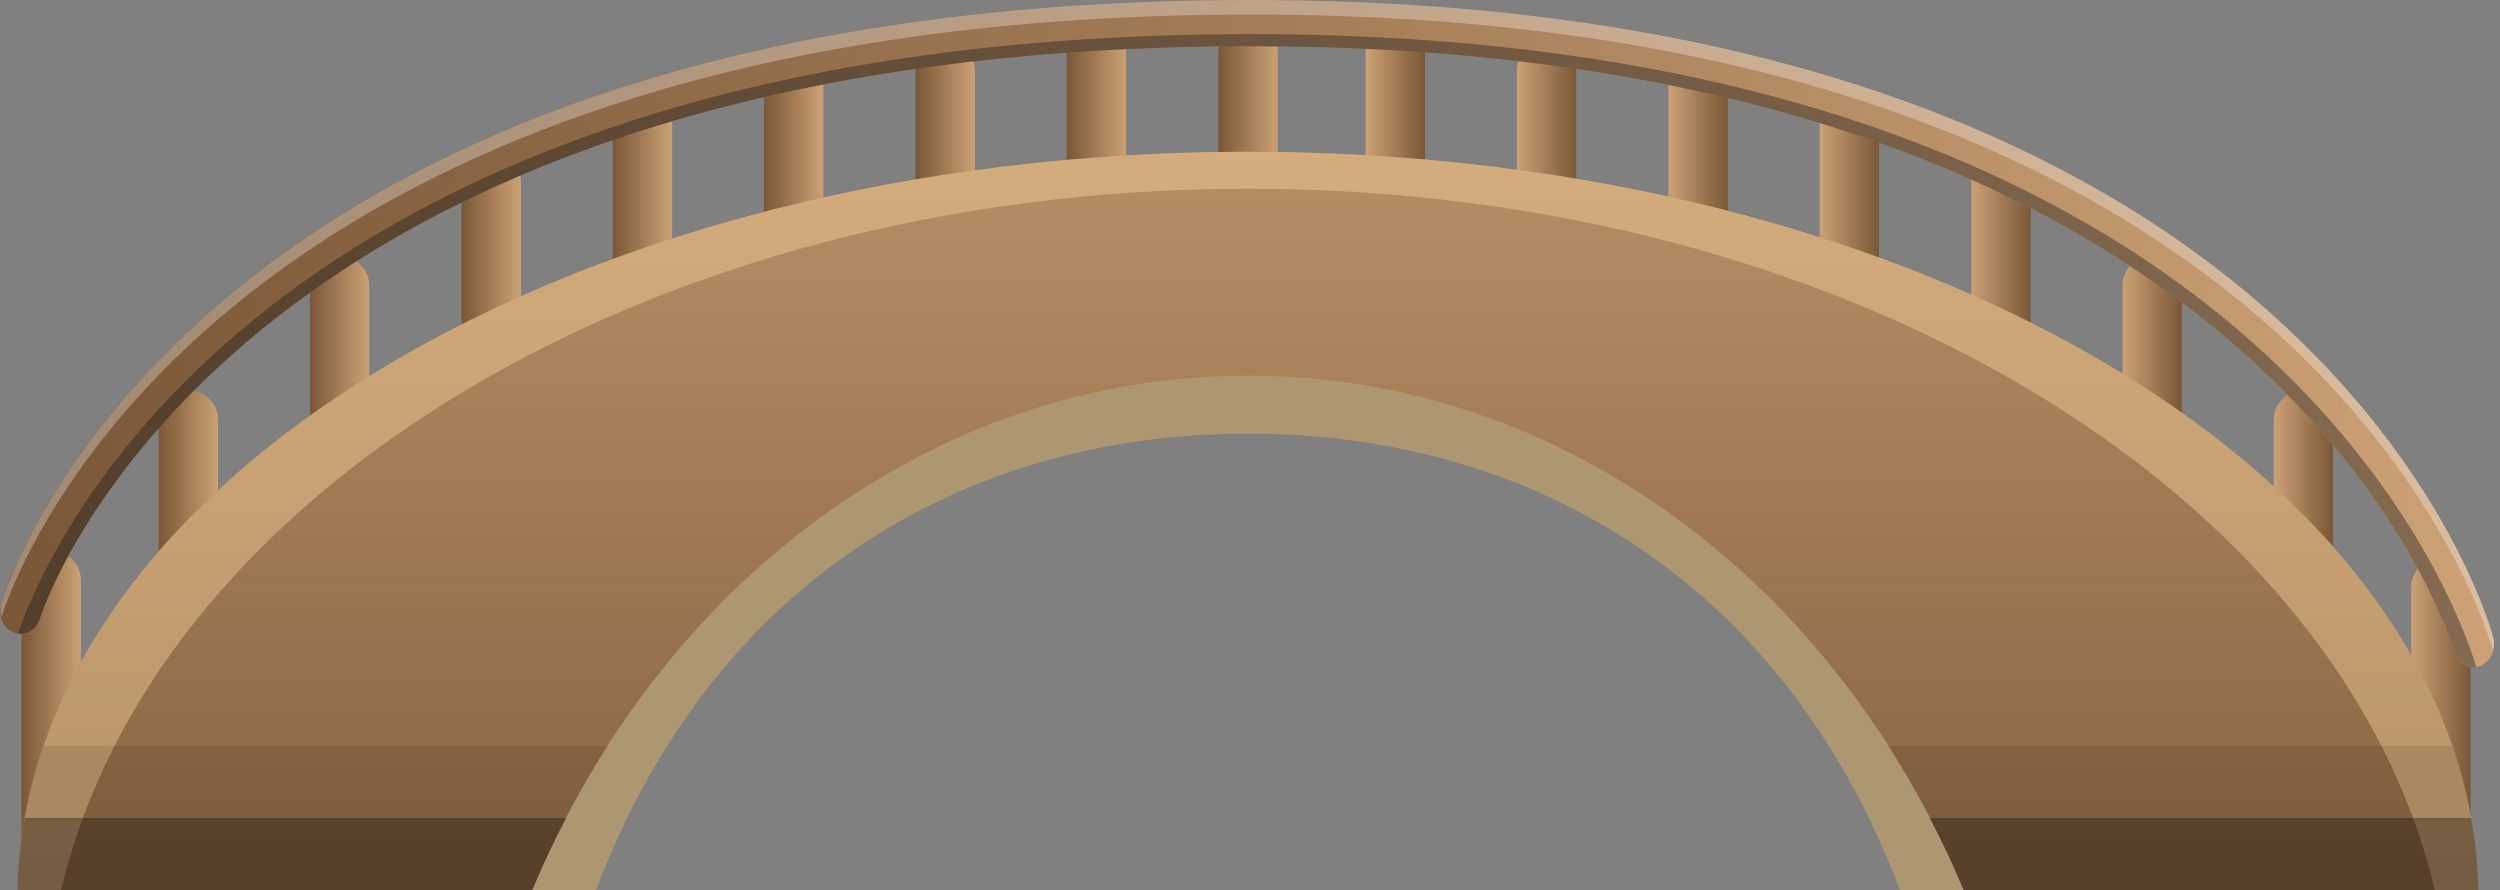 <svg width="410" height="146" viewBox="0 0 410 146" fill="none" xmlns="http://www.w3.org/2000/svg">
<rect x="0" y="0" width="410" height="146" fill="#808080" stroke="none"/>
<path d="M204.681 49.627C201.993 49.627 199.812 47.446 199.812 44.758V8.663C199.812 5.975 201.993 3.795 204.681 3.795C207.369 3.795 209.549 5.975 209.549 8.663V44.758C209.549 47.446 207.369 49.627 204.681 49.627Z" fill="url(#paint0_linear_1348_54882)"/>
<path d="M179.821 46.677C177.133 46.677 174.953 44.497 174.953 41.809V8.663C174.953 5.975 177.133 3.795 179.821 3.795C182.509 3.795 184.69 5.975 184.69 8.663V41.809C184.69 44.497 182.516 46.677 179.821 46.677Z" fill="url(#paint1_linear_1348_54882)"/>
<path d="M155.017 49.628C152.329 49.628 150.148 47.447 150.148 44.759V11.613C150.148 8.925 152.329 6.745 155.017 6.745C157.705 6.745 159.885 8.925 159.885 11.613V44.759C159.885 47.447 157.705 49.628 155.017 49.628Z" fill="url(#paint2_linear_1348_54882)"/>
<path d="M130.157 51.515C127.469 51.515 125.289 49.335 125.289 46.647V13.501C125.289 10.813 127.469 8.633 130.157 8.633C132.845 8.633 135.025 10.813 135.025 13.501V46.647C135.025 49.335 132.845 51.515 130.157 51.515Z" fill="url(#paint3_linear_1348_54882)"/>
<path d="M105.36 57.268C102.672 57.268 100.492 55.088 100.492 52.4V19.254C100.492 16.566 102.672 14.386 105.36 14.386C108.048 14.386 110.229 16.566 110.229 19.254V52.4C110.229 55.088 108.048 57.268 105.36 57.268Z" fill="url(#paint4_linear_1348_54882)"/>
<path d="M80.556 67.775C77.868 67.775 75.688 65.595 75.688 62.907V29.761C75.688 27.073 77.868 24.893 80.556 24.893C83.244 24.893 85.424 27.073 85.424 29.761V62.907C85.424 65.595 83.244 67.775 80.556 67.775Z" fill="url(#paint5_linear_1348_54882)"/>
<path d="M55.696 84.905C53.008 84.905 50.828 82.725 50.828 80.037V46.891C50.828 44.203 53.008 42.023 55.696 42.023C58.384 42.023 60.565 44.203 60.565 46.891V80.037C60.565 82.725 58.384 84.905 55.696 84.905Z" fill="url(#paint6_linear_1348_54882)"/>
<path d="M30.884 106.89C28.196 106.89 26.016 104.71 26.016 102.022V68.876C26.016 66.188 28.196 64.008 30.884 64.008C33.572 64.008 35.752 66.188 35.752 68.876V102.022C35.752 104.71 33.572 106.89 30.884 106.89Z" fill="url(#paint7_linear_1348_54882)"/>
<path d="M8.399 145.994C5.711 145.994 3.531 143.813 3.531 141.125V95.174C3.531 92.486 5.711 90.306 8.399 90.306C11.088 90.306 13.268 92.486 13.268 95.174V141.125C13.268 143.813 11.088 145.994 8.399 145.994Z" fill="url(#paint8_linear_1348_54882)"/>
<path d="M228.821 46.677C231.509 46.677 233.69 44.497 233.69 41.809V8.663C233.69 5.975 231.509 3.795 228.821 3.795C226.133 3.795 223.953 5.975 223.953 8.663V41.809C223.953 44.497 226.133 46.677 228.821 46.677Z" fill="url(#paint9_linear_1348_54882)"/>
<path d="M253.626 49.628C256.314 49.628 258.494 47.447 258.494 44.759V11.613C258.494 8.925 256.314 6.745 253.626 6.745C250.938 6.745 248.758 8.925 248.758 11.613V44.759C248.758 47.447 250.938 49.628 253.626 49.628Z" fill="url(#paint10_linear_1348_54882)"/>
<path d="M278.485 51.515C281.173 51.515 283.354 49.335 283.354 46.647V13.501C283.354 10.813 281.173 8.633 278.485 8.633C275.797 8.633 273.617 10.813 273.617 13.501V46.647C273.617 49.335 275.797 51.515 278.485 51.515Z" fill="url(#paint11_linear_1348_54882)"/>
<path d="M303.298 57.268C305.986 57.268 308.166 55.088 308.166 52.4V19.254C308.166 16.566 305.986 14.386 303.298 14.386C300.61 14.386 298.43 16.566 298.43 19.254V52.4C298.43 55.088 300.61 57.268 303.298 57.268Z" fill="url(#paint12_linear_1348_54882)"/>
<path d="M328.149 67.775C330.838 67.775 333.018 65.595 333.018 62.907V29.761C333.018 27.073 330.838 24.893 328.149 24.893C325.461 24.893 323.281 27.073 323.281 29.761V62.907C323.281 65.595 325.461 67.775 328.149 67.775Z" fill="url(#paint13_linear_1348_54882)"/>
<path d="M352.962 84.905C355.65 84.905 357.83 82.725 357.83 80.037V46.891C357.83 44.203 355.65 42.023 352.962 42.023C350.274 42.023 348.094 44.203 348.094 46.891V80.037C348.094 82.725 350.274 84.905 352.962 84.905Z" fill="url(#paint14_linear_1348_54882)"/>
<path d="M377.759 106.89C380.447 106.89 382.627 104.71 382.627 102.022V68.876C382.627 66.188 380.447 64.008 377.759 64.008C375.071 64.008 372.891 66.188 372.891 68.876V102.022C372.891 104.71 375.071 106.89 377.759 106.89Z" fill="url(#paint15_linear_1348_54882)"/>
<path d="M400.306 142.044C402.994 142.044 405.174 139.864 405.174 137.176V96.353C405.174 93.665 402.994 91.485 400.306 91.485C397.618 91.485 395.438 93.665 395.438 96.353V137.176C395.438 139.864 397.618 142.044 400.306 142.044Z" fill="url(#paint16_linear_1348_54882)"/>
<path d="M204.679 71.112C252.063 71.112 292.815 96.194 311.603 145.998H388.492C387.25 78.972 305.451 24.893 204.672 24.893C103.893 24.893 22.093 78.979 20.852 145.998H97.741C116.551 96.187 157.295 71.112 204.679 71.112Z" fill="#AD9770"/>
<path d="M204.665 61.595C256.677 61.595 301.415 96.194 322.045 145.998H406.456C405.094 78.972 315.3 24.893 204.665 24.893C94.03 24.893 4.237 78.979 2.875 145.998H87.285C107.915 96.187 152.653 61.595 204.665 61.595Z" fill="url(#paint17_linear_1348_54882)"/>
<path opacity="0.4" d="M204.665 30.953C302.636 30.953 383.9 80.736 399.323 145.998H406.456C405.094 78.972 315.3 24.893 204.665 24.893C94.03 24.893 4.237 78.979 2.875 145.998H10.008C25.438 80.736 106.695 30.953 204.665 30.953Z" fill="#FFDBA1"/>
<g opacity="0.1">
<path d="M322.049 145.995H406.46C406.298 137.881 404.809 129.958 402.17 122.296H309.625C314.38 129.718 318.585 137.62 322.049 145.995Z" fill="black"/>
<path d="M7.165 122.296C4.526 129.958 3.037 137.881 2.875 145.995H87.285C90.757 137.62 94.962 129.718 99.71 122.296H7.165Z" fill="black"/>
</g>
<g opacity="0.3">
<path d="M322.042 145.999H406.452C406.367 141.999 405.951 138.048 405.26 134.153H316.461C318.458 138.006 320.355 141.928 322.042 145.999Z" fill="black"/>
<path d="M4.067 134.153C3.369 138.055 2.953 141.999 2.875 145.999H87.285C88.972 141.928 90.876 138.006 92.873 134.153H4.067Z" fill="black"/>
</g>
<path d="M405.659 109.436C404.219 109.436 402.893 108.392 402.442 106.762C402.166 105.774 373.162 7.585 205.16 7.585C36.649 7.585 6.84 100.44 6.558 101.378C5.966 103.361 4.054 104.455 2.29 103.756C0.526 103.086 -0.419 100.934 0.18 98.951C1.394 94.909 31.859 0 205.16 0C378.538 0 407.719 100.271 408.876 104.539C409.412 106.536 408.417 108.653 406.647 109.266C406.315 109.386 405.99 109.436 405.659 109.436Z" fill="url(#paint18_linear_1348_54882)"/>
<path opacity="0.3" d="M205.193 2.384C376.963 2.384 407.181 100.742 408.853 106.725C409.044 106.034 409.114 105.293 408.91 104.545C407.753 100.277 378.572 0.006 205.193 0.006C31.892 0.006 1.427 94.915 0.214 98.957C-0.019 99.74 0.038 100.524 0.242 101.257C1.674 96.523 32.57 2.384 205.193 2.384Z" fill="white"/>
<path opacity="0.4" d="M205.163 5.595C39.602 5.595 6.068 94.436 2.984 103.862C4.537 104.08 6.053 103.107 6.576 101.378C6.858 100.44 36.66 7.584 205.177 7.584C373.179 7.584 402.184 105.774 402.459 106.762C402.903 108.391 404.237 109.436 405.676 109.436C405.817 109.436 405.958 109.386 406.099 109.365C403.066 99.205 370.59 5.595 205.163 5.595Z" fill="#1A1A1A"/>
<defs>
<linearGradient id="paint0_linear_1348_54882" x1="199.814" y1="26.709" x2="209.55" y2="26.709" gradientUnits="userSpaceOnUse">
<stop stop-color="#7A5737"/>
<stop offset="1" stop-color="#CCA176"/>
</linearGradient>
<linearGradient id="paint1_linear_1348_54882" x1="174.957" y1="25.236" x2="184.693" y2="25.236" gradientUnits="userSpaceOnUse">
<stop stop-color="#7A5737"/>
<stop offset="1" stop-color="#CCA176"/>
</linearGradient>
<linearGradient id="paint2_linear_1348_54882" x1="150.147" y1="28.181" x2="159.883" y2="28.181" gradientUnits="userSpaceOnUse">
<stop stop-color="#7A5737"/>
<stop offset="1" stop-color="#CCA176"/>
</linearGradient>
<linearGradient id="paint3_linear_1348_54882" x1="125.29" y1="30.074" x2="135.026" y2="30.074" gradientUnits="userSpaceOnUse">
<stop stop-color="#7A5737"/>
<stop offset="1" stop-color="#CCA176"/>
</linearGradient>
<linearGradient id="paint4_linear_1348_54882" x1="100.495" y1="35.827" x2="110.231" y2="35.827" gradientUnits="userSpaceOnUse">
<stop stop-color="#7A5737"/>
<stop offset="1" stop-color="#CCA176"/>
</linearGradient>
<linearGradient id="paint5_linear_1348_54882" x1="75.685" y1="46.333" x2="85.422" y2="46.333" gradientUnits="userSpaceOnUse">
<stop stop-color="#7A5737"/>
<stop offset="1" stop-color="#CCA176"/>
</linearGradient>
<linearGradient id="paint6_linear_1348_54882" x1="50.828" y1="63.464" x2="60.565" y2="63.464" gradientUnits="userSpaceOnUse">
<stop stop-color="#7A5737"/>
<stop offset="1" stop-color="#CCA176"/>
</linearGradient>
<linearGradient id="paint7_linear_1348_54882" x1="26.018" y1="85.445" x2="35.754" y2="85.445" gradientUnits="userSpaceOnUse">
<stop stop-color="#7A5737"/>
<stop offset="1" stop-color="#CCA176"/>
</linearGradient>
<linearGradient id="paint8_linear_1348_54882" x1="3.528" y1="118.149" x2="13.266" y2="118.149" gradientUnits="userSpaceOnUse">
<stop stop-color="#7A5737"/>
<stop offset="1" stop-color="#CCA176"/>
</linearGradient>
<linearGradient id="paint9_linear_1348_54882" x1="233.692" y1="25.236" x2="223.955" y2="25.236" gradientUnits="userSpaceOnUse">
<stop stop-color="#7A5737"/>
<stop offset="1" stop-color="#CCA176"/>
</linearGradient>
<linearGradient id="paint10_linear_1348_54882" x1="258.494" y1="28.181" x2="248.757" y2="28.181" gradientUnits="userSpaceOnUse">
<stop stop-color="#7A5737"/>
<stop offset="1" stop-color="#CCA176"/>
</linearGradient>
<linearGradient id="paint11_linear_1348_54882" x1="283.352" y1="30.074" x2="273.614" y2="30.074" gradientUnits="userSpaceOnUse">
<stop stop-color="#7A5737"/>
<stop offset="1" stop-color="#CCA176"/>
</linearGradient>
<linearGradient id="paint12_linear_1348_54882" x1="308.169" y1="35.827" x2="298.432" y2="35.827" gradientUnits="userSpaceOnUse">
<stop stop-color="#7A5737"/>
<stop offset="1" stop-color="#CCA176"/>
</linearGradient>
<linearGradient id="paint13_linear_1348_54882" x1="333.018" y1="46.333" x2="323.281" y2="46.333" gradientUnits="userSpaceOnUse">
<stop stop-color="#7A5737"/>
<stop offset="1" stop-color="#CCA176"/>
</linearGradient>
<linearGradient id="paint14_linear_1348_54882" x1="357.829" y1="63.464" x2="348.092" y2="63.464" gradientUnits="userSpaceOnUse">
<stop stop-color="#7A5737"/>
<stop offset="1" stop-color="#CCA176"/>
</linearGradient>
<linearGradient id="paint15_linear_1348_54882" x1="382.631" y1="85.445" x2="372.893" y2="85.445" gradientUnits="userSpaceOnUse">
<stop stop-color="#7A5737"/>
<stop offset="1" stop-color="#CCA176"/>
</linearGradient>
<linearGradient id="paint16_linear_1348_54882" x1="405.175" y1="116.768" x2="395.438" y2="116.768" gradientUnits="userSpaceOnUse">
<stop stop-color="#7A5737"/>
<stop offset="1" stop-color="#CCA176"/>
</linearGradient>
<linearGradient id="paint17_linear_1348_54882" x1="204.667" y1="184.864" x2="204.667" y2="-30.792" gradientUnits="userSpaceOnUse">
<stop stop-color="#7A5737"/>
<stop offset="1" stop-color="#CCA176"/>
</linearGradient>
<linearGradient id="paint18_linear_1348_54882" x1="0.005" y1="54.721" x2="409.026" y2="54.721" gradientUnits="userSpaceOnUse">
<stop stop-color="#7A5737"/>
<stop offset="1" stop-color="#CCA176"/>
</linearGradient>
</defs>
</svg>
